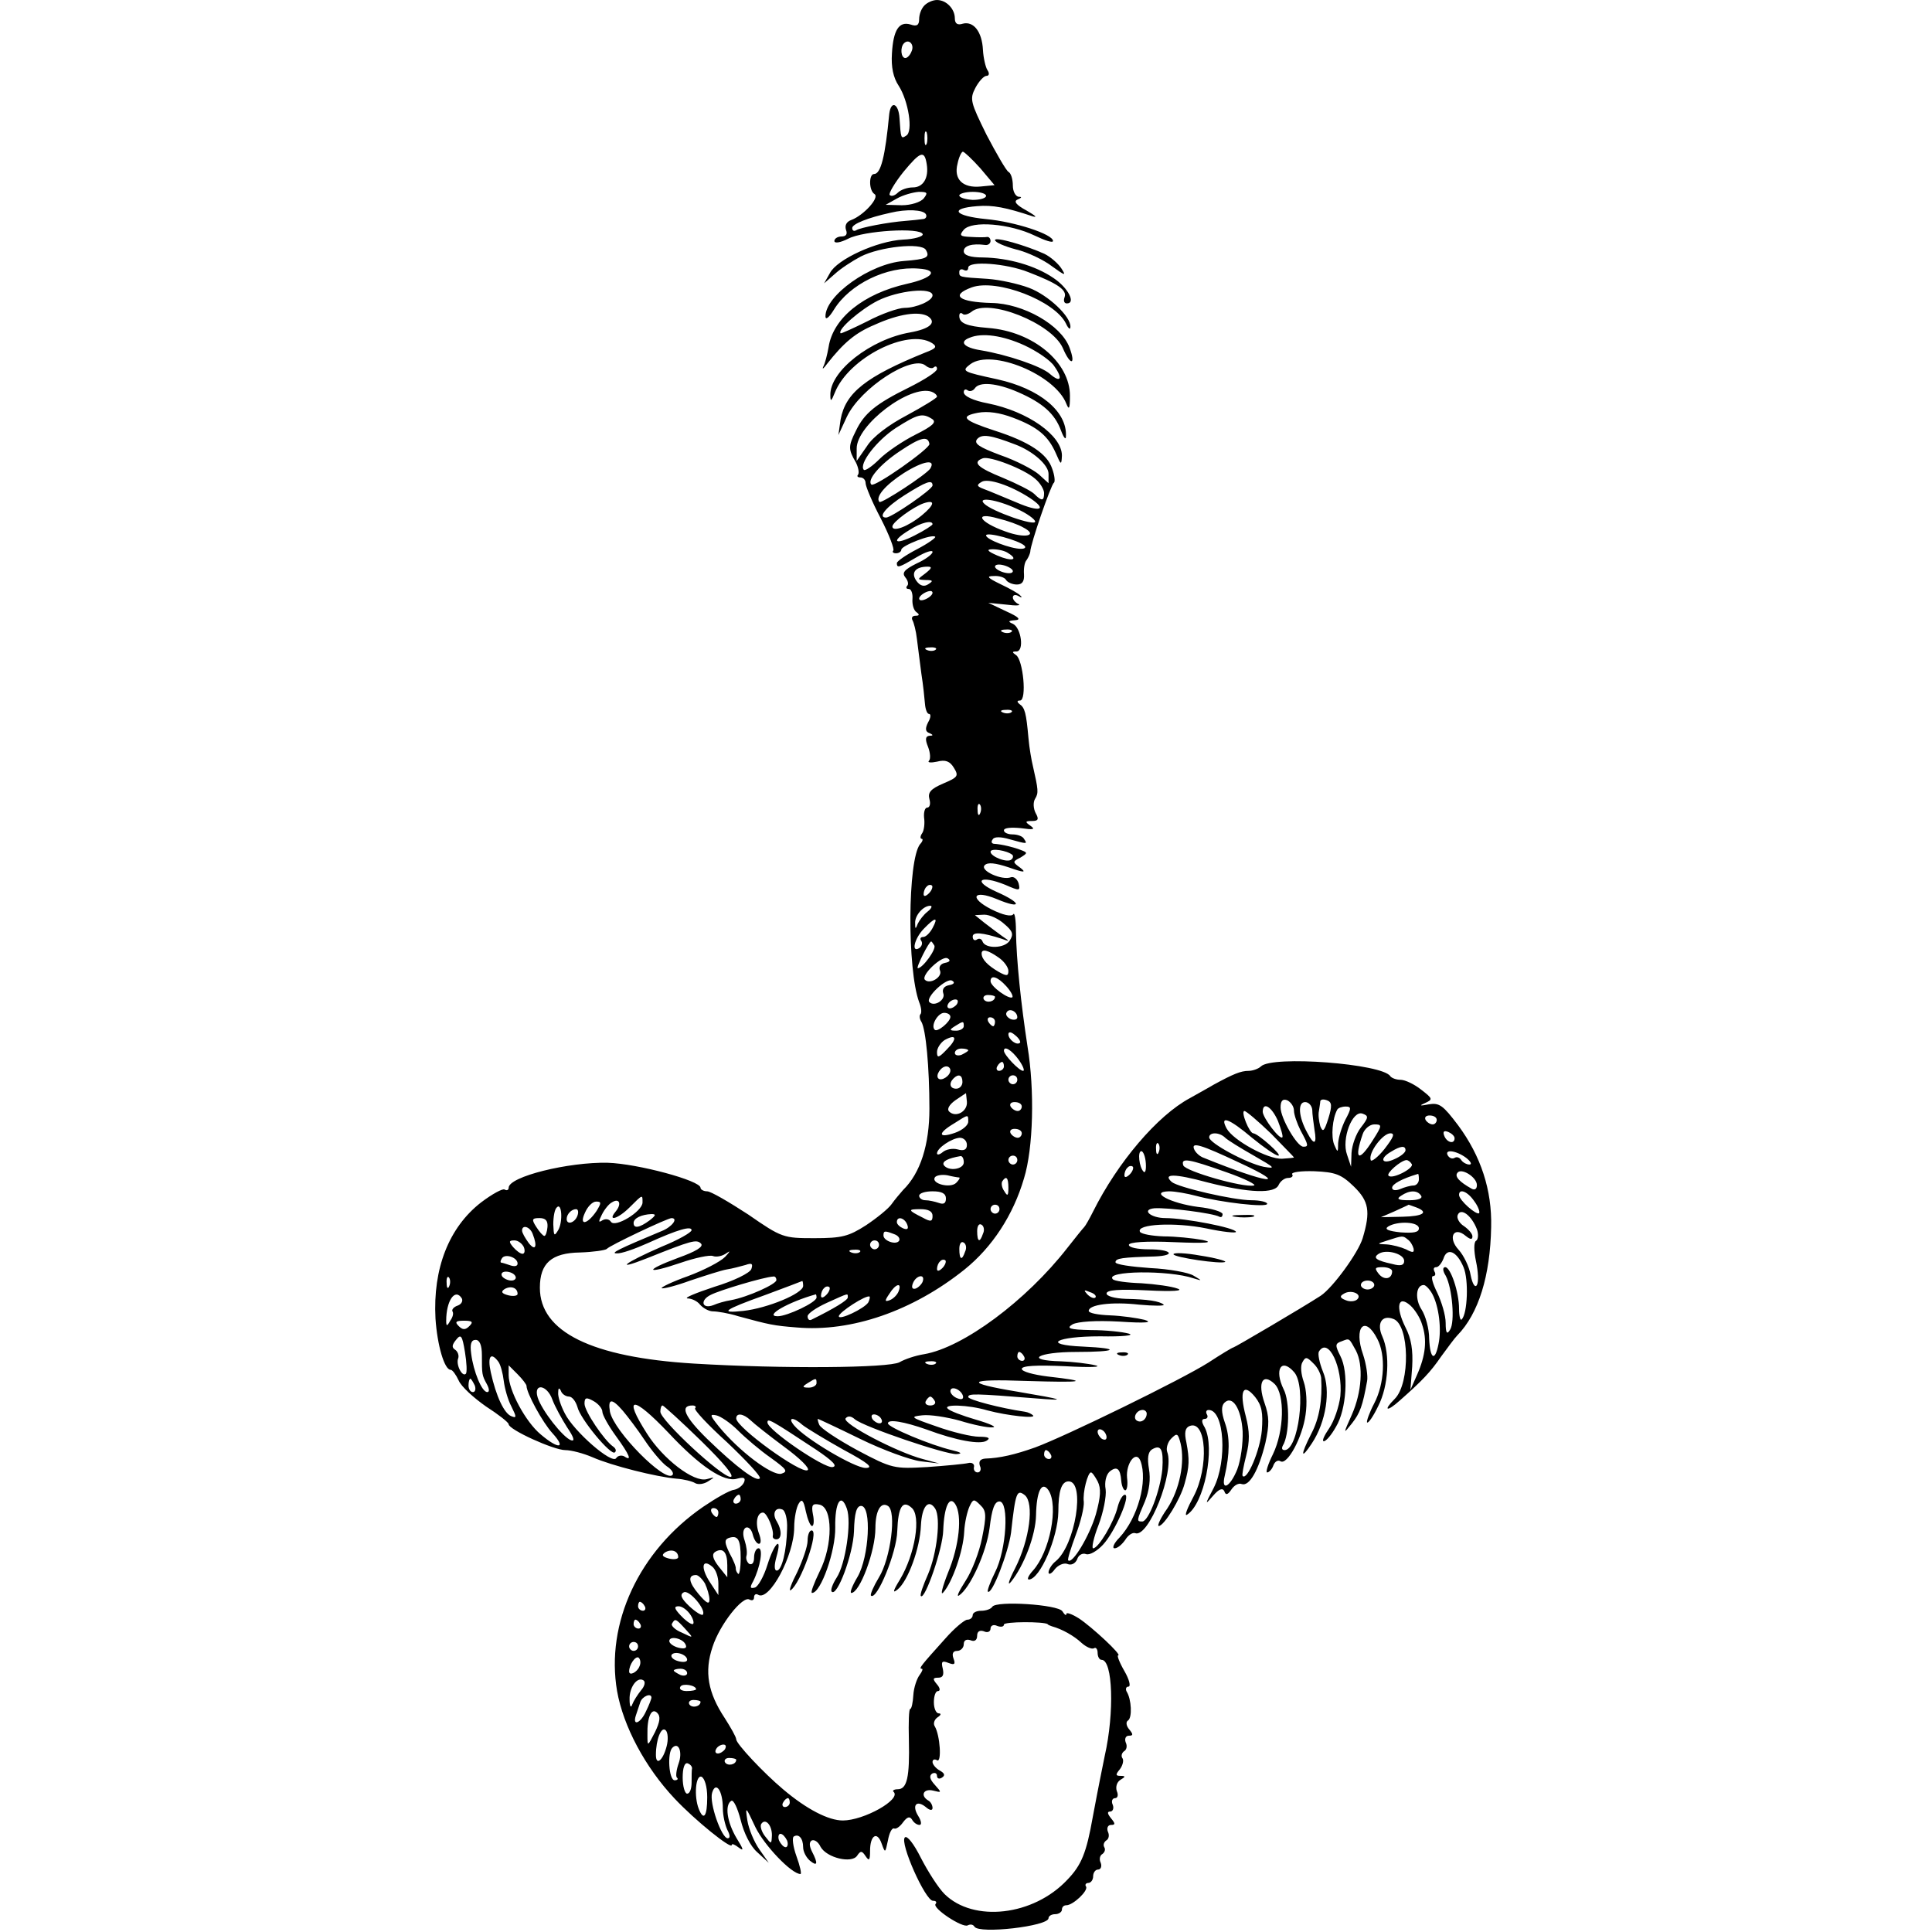 <?xml version="1.0" standalone="no"?>
<!DOCTYPE svg PUBLIC "-//W3C//DTD SVG 20010904//EN"
 "http://www.w3.org/TR/2001/REC-SVG-20010904/DTD/svg10.dtd">
<svg version="1.0" xmlns="http://www.w3.org/2000/svg"
 width="433pt" height="433pt" viewBox="0 0 433 433"
 preserveAspectRatio="xMidYMid meet">
<g transform="translate(0,433) scale(0.1,-0.1)"
fill="#000000" stroke="none">
<path d="M2072 4318 c-7 -7 -12 -20 -12 -31 0 -13 -5 -17 -19 -12 -26 8 -39
-12 -42 -65 -2 -30 3 -54 15 -72 22 -34 33 -103 17 -112 -12 -8 -12 -6 -15 39
-2 33 -19 41 -23 10 -9 -96 -19 -135 -34 -135 -12 0 -12 -37 1 -45 12 -8 -25
-48 -52 -58 -11 -4 -15 -12 -12 -22 4 -10 0 -15 -10 -15 -9 0 -16 -5 -16 -10
0 -6 13 -4 31 5 34 18 163 26 167 10 1 -5 -19 -11 -44 -12 -58 -3 -148 -44
-164 -75 l-13 -23 24 21 c13 12 39 29 58 39 43 22 136 32 146 15 10 -17 2 -21
-50 -25 -75 -6 -175 -77 -175 -124 0 -9 8 -3 19 15 35 57 118 98 190 92 46 -3
32 -21 -26 -34 -98 -22 -166 -77 -176 -142 -3 -17 -8 -37 -12 -44 -3 -7 1 -4
9 7 37 47 63 69 106 87 55 25 100 31 120 19 20 -14 4 -28 -40 -36 -88 -15
-181 -87 -179 -141 0 -15 2 -14 10 6 31 78 164 145 218 111 12 -8 9 -12 -15
-21 -133 -54 -179 -90 -190 -150 l-5 -35 19 41 c31 65 146 139 176 115 7 -6
16 -8 19 -4 4 3 7 2 7 -4 0 -6 -28 -24 -62 -41 -75 -37 -101 -58 -120 -98 -17
-34 -17 -41 0 -70 6 -12 8 -24 5 -28 -3 -3 -1 -6 5 -6 7 0 12 -6 12 -13 0 -7
15 -43 34 -79 19 -37 31 -69 28 -72 -3 -3 0 -6 6 -6 7 0 12 4 12 8 0 9 69 36
76 29 2 -2 -16 -15 -41 -28 -25 -13 -45 -27 -45 -31 0 -12 5 -10 44 13 20 12
36 17 36 12 0 -5 -16 -17 -36 -26 -28 -14 -33 -21 -25 -31 6 -7 8 -16 4 -19
-3 -4 -2 -7 4 -7 5 0 9 -10 8 -22 -1 -13 3 -26 9 -30 7 -5 7 -8 -2 -8 -7 0
-10 -4 -7 -10 3 -5 8 -24 10 -42 2 -18 7 -53 10 -78 4 -25 7 -55 8 -67 1 -13
5 -23 9 -23 5 0 4 -9 -2 -19 -7 -14 -6 -21 3 -24 9 -4 9 -6 0 -6 -9 -1 -10 -8
-3 -25 5 -13 6 -27 2 -31 -4 -4 4 -5 18 -2 19 5 29 1 38 -14 11 -18 9 -21 -24
-35 -28 -12 -35 -20 -31 -35 3 -10 1 -19 -5 -19 -5 0 -8 -10 -7 -22 2 -13 0
-29 -4 -35 -5 -7 -5 -13 -1 -13 3 0 2 -6 -4 -12 -28 -36 -29 -281 -2 -354 5
-12 6 -24 3 -27 -3 -3 -2 -11 2 -17 10 -17 18 -101 18 -195 0 -80 -20 -144
-59 -182 -7 -8 -19 -22 -26 -32 -7 -10 -33 -31 -57 -47 -39 -25 -54 -29 -116
-29 -69 0 -73 1 -148 53 -43 28 -84 52 -92 52 -8 0 -15 4 -15 8 0 16 -141 54
-208 56 -88 2 -222 -31 -222 -56 0 -5 -4 -7 -9 -4 -4 3 -28 -10 -53 -29 -72
-56 -108 -148 -102 -260 4 -60 20 -115 34 -115 4 0 12 -11 18 -24 6 -14 34
-39 61 -58 28 -18 51 -36 51 -40 0 -12 101 -58 127 -58 13 0 40 -7 61 -16 43
-19 143 -44 188 -48 16 -1 36 -6 42 -10 7 -4 20 -2 29 4 16 10 16 10 -3 5 -29
-8 -98 45 -134 102 -55 86 -32 86 48 2 70 -75 125 -112 154 -103 15 4 19 2 16
-7 -3 -8 -13 -16 -23 -18 -10 -1 -41 -19 -69 -38 -144 -99 -219 -261 -193
-413 14 -79 63 -171 129 -241 46 -49 128 -115 128 -104 0 4 7 1 16 -6 12 -9
10 -3 -5 21 -22 37 -27 75 -12 84 5 3 14 -16 21 -43 7 -29 22 -59 37 -72 l26
-24 -21 30 c-12 17 -24 46 -27 65 -5 33 -4 32 18 -15 20 -41 81 -105 101 -105
3 0 -1 18 -9 40 -8 22 -10 42 -6 44 11 7 21 -4 21 -24 0 -10 7 -23 15 -30 17
-14 19 -7 5 20 -6 12 -7 21 -1 25 6 3 15 -3 20 -14 14 -25 70 -38 82 -20 8 12
11 11 19 -1 8 -12 10 -9 10 12 0 35 16 45 26 16 8 -22 8 -21 14 7 3 17 9 29
14 27 4 -2 13 4 20 14 9 12 15 14 20 6 4 -7 11 -12 17 -12 5 0 4 9 -3 20 -15
24 -4 37 17 20 9 -8 15 -8 15 -2 0 6 -4 14 -10 17 -18 11 -10 27 11 22 20 -5
20 -5 4 13 -11 12 -13 20 -6 25 6 3 11 1 11 -5 0 -6 5 -8 11 -4 8 5 6 10 -5
16 -9 5 -16 14 -16 19 0 6 5 7 10 4 11 -7 7 56 -5 76 -4 6 -1 15 6 20 8 5 9 9
3 9 -6 0 -11 11 -11 25 0 14 4 25 9 25 6 0 5 7 -2 15 -10 12 -10 15 3 15 10 0
13 6 10 20 -4 16 -2 19 13 13 13 -5 16 -3 11 10 -4 11 -1 17 8 17 8 0 15 7 15
15 0 9 6 12 15 9 9 -4 15 0 15 10 0 10 6 13 15 10 8 -4 15 -1 15 6 0 7 7 10
15 6 8 -3 15 -2 15 3 0 7 90 7 98 1 1 -2 5 -3 10 -5 22 -6 49 -21 66 -37 10
-9 23 -15 28 -12 4 3 8 -2 8 -10 0 -9 4 -16 9 -16 25 0 29 -118 7 -215 -7 -35
-12 -58 -27 -138 -14 -79 -25 -107 -57 -140 -76 -81 -210 -96 -275 -32 -14 14
-37 50 -53 81 -16 32 -31 51 -36 46 -12 -12 46 -142 63 -142 7 0 9 -3 6 -7 -9
-9 61 -55 72 -48 6 3 12 2 15 -3 10 -17 166 1 166 19 0 5 7 9 15 9 8 0 15 5
15 10 0 6 4 10 10 10 15 0 50 33 44 42 -3 4 0 8 5 8 6 0 11 7 11 15 0 8 5 15
11 15 6 0 9 7 6 15 -4 8 -2 17 4 20 5 4 7 10 4 15 -3 5 -1 11 4 15 6 3 8 12 4
20 -3 8 0 15 7 15 10 0 10 3 0 15 -8 10 -9 15 -2 15 6 0 9 7 6 15 -4 8 -1 15
5 15 6 0 8 7 4 16 -3 9 0 20 8 25 12 7 12 9 0 9 -11 0 -11 3 -1 15 6 8 9 19 6
24 -4 5 -2 12 3 16 6 3 8 12 4 20 -3 8 0 15 7 15 10 0 10 3 1 14 -7 8 -8 17
-3 20 10 6 8 48 -3 65 -3 6 -1 11 4 11 6 0 2 16 -9 35 -11 19 -17 35 -14 35
10 0 -59 64 -88 83 -16 10 -28 14 -28 10 0 -5 -4 -2 -9 6 -10 15 -148 24 -157
10 -3 -5 -14 -9 -25 -9 -10 0 -19 -4 -19 -10 0 -5 -5 -10 -12 -10 -6 0 -29
-19 -50 -43 -53 -59 -60 -67 -52 -67 3 0 1 -6 -5 -14 -6 -8 -13 -28 -14 -45
-1 -17 -4 -31 -7 -31 -3 0 -4 -31 -3 -69 2 -84 -4 -111 -25 -111 -8 0 -13 -3
-9 -6 17 -17 -67 -64 -114 -64 -32 0 -81 25 -134 70 -44 37 -105 102 -105 112
0 5 -12 26 -26 48 -37 56 -46 103 -27 159 16 50 68 116 83 106 6 -3 10 -1 10
5 0 6 4 9 9 6 25 -16 81 88 81 151 0 21 5 45 10 53 7 12 11 8 16 -17 4 -18 10
-33 14 -33 4 0 5 12 2 26 -4 21 -1 25 14 22 31 -5 31 -91 1 -150 -13 -27 -21
-48 -17 -48 20 0 53 95 52 147 -1 56 13 79 26 42 11 -30 -3 -125 -23 -155 -9
-14 -14 -28 -11 -31 12 -13 48 83 50 135 1 42 6 57 16 57 24 0 18 -114 -8
-159 -12 -20 -18 -36 -14 -36 19 0 54 94 54 145 0 39 12 60 28 50 20 -12 6
-118 -20 -160 -12 -20 -20 -38 -18 -41 13 -12 58 97 59 145 2 54 12 70 32 52
22 -18 8 -104 -26 -161 -16 -26 -17 -32 -5 -22 23 19 50 92 52 143 2 43 17 61
32 38 13 -21 4 -100 -16 -147 -11 -25 -19 -47 -16 -49 9 -9 49 106 50 147 2
54 14 79 27 59 16 -25 9 -93 -16 -153 -13 -33 -18 -53 -11 -45 20 22 45 93 47
136 1 21 7 46 12 57 8 17 10 17 24 3 14 -13 14 -24 4 -74 -6 -31 -23 -75 -37
-96 -14 -22 -21 -36 -15 -33 25 16 62 97 69 152 5 42 11 59 22 59 22 0 16
-108 -10 -159 -11 -22 -18 -42 -16 -43 9 -9 46 88 52 132 10 91 13 98 31 84
21 -18 11 -99 -22 -164 -14 -27 -18 -41 -9 -30 29 36 55 104 56 149 1 54 13
78 28 56 23 -35 3 -138 -35 -180 -10 -11 -14 -20 -9 -20 25 1 65 94 66 152 0
46 7 68 23 68 38 0 15 -143 -29 -179 -9 -7 -16 -19 -16 -25 0 -6 7 -3 14 7 7
9 20 15 28 12 9 -4 18 1 22 10 3 10 12 15 20 12 8 -3 25 7 38 21 27 29 63 112
49 112 -5 0 -12 -12 -16 -27 -8 -34 -43 -93 -55 -93 -4 0 1 24 12 52 11 29 18
65 16 80 -3 16 1 33 9 40 16 13 24 7 26 -21 1 -11 5 -21 9 -21 4 0 6 13 4 28
-3 32 20 63 30 38 17 -45 -6 -128 -47 -172 -13 -13 -17 -24 -11 -24 7 0 17 9
24 19 6 10 16 17 22 15 30 -12 89 137 72 182 -3 8 1 22 9 30 13 13 15 12 21
-11 10 -42 -2 -103 -30 -146 -15 -21 -23 -39 -19 -39 12 0 49 61 58 95 11 39
11 54 4 92 -5 22 -3 33 7 37 38 15 44 -92 9 -158 -14 -26 -21 -44 -15 -41 39
24 64 150 40 196 -8 13 -7 19 0 19 6 0 8 5 5 10 -3 5 -2 10 4 10 35 0 42 -114
11 -175 -20 -38 -20 -39 -1 -17 13 15 21 18 25 10 3 -10 8 -8 16 4 6 9 16 15
23 12 17 -6 38 31 53 92 9 41 9 59 -2 90 -16 46 -4 68 23 42 23 -24 21 -105
-4 -157 -11 -22 -17 -41 -13 -41 4 0 11 7 14 16 3 8 10 13 16 9 15 -9 49 53
56 104 4 26 2 57 -4 74 -6 17 -8 36 -3 44 7 13 10 12 24 -2 10 -9 17 -24 18
-33 3 -49 -4 -91 -22 -125 -25 -49 -24 -60 1 -22 32 48 43 119 25 161 -8 20
-12 40 -9 45 21 34 54 -36 48 -100 -3 -24 -14 -56 -25 -72 -11 -16 -17 -29
-12 -29 5 0 17 14 27 32 24 39 29 123 10 159 -12 24 -12 28 3 33 18 7 16 8 32
-21 17 -33 13 -93 -9 -143 -20 -45 -20 -45 0 -20 18 23 24 39 34 95 2 11 -2
38 -9 59 -22 62 4 90 32 35 19 -36 16 -100 -7 -144 -11 -21 -18 -41 -16 -43 3
-2 14 14 25 37 23 45 27 116 9 156 -13 29 -1 49 25 39 36 -13 38 -144 3 -179
-27 -27 -18 -30 11 -4 51 45 69 64 93 99 14 19 30 41 36 47 48 49 74 134 76
243 2 83 -23 159 -74 228 -34 45 -42 51 -66 47 -20 -4 -22 -3 -8 3 18 8 17 10
-9 30 -15 12 -36 22 -46 22 -10 0 -20 4 -23 8 -17 28 -265 47 -290 22 -5 -5
-18 -10 -28 -10 -17 0 -34 -7 -78 -31 -8 -5 -32 -18 -53 -30 -73 -39 -162
-144 -217 -254 -8 -16 -17 -32 -20 -35 -3 -3 -20 -24 -38 -47 -92 -118 -233
-223 -321 -238 -19 -3 -43 -11 -55 -18 -24 -13 -262 -15 -461 -3 -229 14 -345
71 -345 170 0 55 26 78 90 79 30 1 57 5 60 8 5 7 136 69 145 69 16 0 1 -20
-22 -29 -96 -40 -116 -50 -101 -50 10 -1 41 10 70 23 68 31 98 39 98 29 0 -5
-30 -22 -67 -37 -83 -36 -109 -56 -33 -26 100 40 111 43 121 33 7 -7 -12 -18
-51 -32 -78 -29 -73 -38 6 -11 32 11 65 18 72 15 8 -3 22 0 31 7 9 6 7 3 -4
-9 -11 -11 -48 -30 -83 -43 -34 -12 -61 -25 -59 -27 3 -2 31 5 64 17 33 11 70
23 82 25 13 2 31 7 42 10 14 5 17 3 13 -9 -3 -9 -40 -27 -83 -40 -42 -14 -69
-25 -60 -26 9 0 22 -6 28 -14 7 -8 20 -15 29 -15 9 0 35 -4 57 -11 70 -19 79
-21 130 -25 123 -11 261 37 377 130 62 50 109 122 133 204 21 68 24 198 8 295
-15 98 -25 194 -26 259 0 26 -3 43 -6 38 -4 -6 -23 -2 -49 11 -51 26 -41 45
12 23 57 -24 57 -9 0 16 -56 25 -38 39 19 16 32 -14 34 -14 30 3 -3 10 -11 16
-17 14 -20 -8 -71 15 -59 27 7 7 24 5 54 -5 34 -12 40 -12 26 -1 -18 13 -18
14 0 23 16 10 17 11 1 17 -15 6 -43 13 -61 14 -5 1 -6 5 -2 10 3 6 18 6 38 0
40 -11 40 -11 32 1 -3 6 -15 10 -26 10 -10 0 -19 4 -19 9 0 6 17 7 38 5 28 -4
33 -3 22 5 -13 9 -13 11 3 11 14 0 16 4 8 18 -5 10 -6 24 -1 32 8 13 7 20 -5
73 -3 12 -8 40 -10 63 -5 56 -8 68 -20 76 -6 5 -6 8 1 8 16 0 7 92 -9 102 -9
6 -9 8 1 8 18 0 11 53 -8 62 -12 5 -10 7 5 8 14 1 9 7 -20 20 l-40 19 40 -4
c22 -3 34 -2 28 1 -7 3 -13 10 -13 15 0 6 6 7 13 3 6 -4 9 -3 4 1 -4 5 -24 16
-45 26 -29 14 -32 18 -15 18 12 1 25 -3 28 -9 3 -5 14 -10 24 -10 12 0 17 7
16 23 -1 12 1 27 6 32 4 6 7 13 8 18 0 17 47 152 53 155 3 2 2 16 -4 32 -11
33 -51 60 -129 85 -70 23 -79 32 -37 40 22 4 49 0 78 -11 56 -21 79 -41 96
-79 12 -28 13 -28 14 -6 0 45 -76 99 -166 117 -32 6 -54 16 -54 25 0 6 4 8 9
4 5 -3 12 -1 16 5 10 15 49 12 97 -9 55 -24 82 -48 96 -86 6 -16 11 -22 11
-13 3 56 -59 107 -154 128 -78 17 -81 18 -60 34 48 35 190 -24 215 -89 6 -15
8 -11 8 18 0 75 -82 144 -183 152 -50 4 -65 11 -65 27 0 6 3 8 7 5 3 -4 12 -2
20 4 37 32 180 -25 205 -81 17 -40 30 -39 15 1 -19 51 -104 99 -175 100 -73 2
-93 17 -44 35 56 20 186 -30 211 -81 5 -11 10 -15 10 -8 2 23 -50 72 -93 88
-24 9 -65 18 -92 20 -66 4 -64 4 -64 16 0 5 5 7 10 4 6 -3 10 -1 10 5 0 16 85
10 135 -10 65 -25 87 -40 81 -56 -3 -8 -1 -14 5 -14 21 0 3 35 -30 57 -41 28
-101 45 -158 46 -29 0 -43 5 -43 14 0 12 18 18 48 14 6 -1 12 3 12 9 0 5 -3 9
-7 9 -5 -1 -21 -1 -37 0 -24 1 -27 3 -16 16 18 21 103 14 159 -13 23 -11 41
-17 41 -12 0 15 -85 43 -150 49 -71 7 -84 24 -20 29 35 3 65 -3 125 -23 11 -3
5 2 -14 13 -24 13 -30 21 -20 25 9 4 10 6 2 6 -7 1 -13 12 -13 25 0 14 -4 28
-10 31 -5 3 -27 41 -49 83 -36 73 -38 80 -25 105 8 15 19 27 25 27 6 0 7 6 2
13 -4 6 -9 27 -10 45 -2 41 -21 65 -45 59 -12 -4 -18 0 -18 12 0 21 -19 41
-40 41 -9 0 -21 -5 -28 -12z m-29 -103 c-3 -8 -9 -15 -14 -15 -10 0 -12 24 -3
33 11 11 24 -3 17 -18z m34 -207 c-3 -7 -5 -2 -5 12 0 14 2 19 5 13 2 -7 2
-19 0 -25z m0 -46 c5 -31 -8 -52 -31 -52 -12 0 -27 -5 -34 -12 -6 -6 -14 -9
-18 -5 -3 3 11 27 31 52 38 46 47 49 52 17z m120 -9 l32 -38 -31 -3 c-40 -4
-61 16 -52 51 3 15 9 27 12 27 3 0 21 -17 39 -37z m-127 -68 c-7 -8 -28 -15
-49 -15 l-36 1 25 14 c14 8 36 14 49 15 20 0 21 -2 11 -15z m140 6 c0 -5 -13
-9 -30 -9 -16 1 -30 5 -30 10 0 4 14 8 30 8 17 0 30 -4 30 -9z m-135 -41 c3
-5 0 -11 -7 -11 -7 -1 -24 -3 -38 -4 -40 -3 -102 -15 -111 -21 -5 -3 -9 -1 -9
5 0 9 35 23 85 34 37 9 74 7 80 -3z m15 -182 c0 -12 -36 -28 -63 -28 -13 0
-51 -13 -83 -30 -32 -16 -59 -28 -60 -27 -8 8 44 53 83 73 46 23 123 31 123
12z m206 -112 c28 -13 59 -34 67 -47 20 -28 14 -38 -10 -17 -19 17 -95 43
-155 53 -38 6 -49 19 -25 28 28 12 75 5 123 -17z m-196 -115 c0 -3 -31 -22
-68 -42 -40 -21 -76 -48 -89 -69 l-23 -33 0 28 c0 53 120 144 168 127 6 -2 12
-7 12 -11z m-11 -50 c11 -7 1 -16 -37 -35 -28 -14 -65 -39 -81 -55 -16 -16
-32 -27 -35 -24 -12 13 29 66 72 94 49 31 59 34 81 20z m186 -57 c40 -15 75
-46 75 -66 l0 -21 -22 20 c-13 11 -51 31 -86 43 -48 18 -60 26 -52 36 11 12
30 9 85 -12z m-192 1 c2 -10 -123 -98 -130 -91 -11 10 20 46 64 75 46 31 63
35 66 16z m237 -78 c11 -9 20 -24 20 -32 0 -18 -5 -19 -22 -2 -7 7 -39 23 -70
36 -57 23 -70 35 -45 44 16 5 92 -24 117 -46z m-235 23 c-8 -13 -109 -79 -114
-75 -10 11 13 38 55 65 43 27 72 32 59 10z m223 -66 c41 -27 23 -33 -30 -10
-29 12 -62 26 -73 30 -16 6 -17 9 -5 16 14 9 65 -8 108 -36z m-218 28 c0 -9
-92 -72 -104 -72 -20 0 0 24 41 50 49 31 63 36 63 22z m-24 -67 c-32 -26 -66
-38 -66 -25 0 10 47 44 70 52 27 9 25 -3 -4 -27z m212 15 c23 -10 42 -24 42
-29 0 -11 -97 23 -114 40 -17 16 27 10 72 -11z m15 -42 c35 -18 6 -26 -40 -9
-59 21 -72 45 -16 29 21 -5 46 -14 56 -20z m-203 7 c0 -2 -18 -14 -40 -25 -45
-23 -55 -14 -12 12 26 17 52 23 52 13z m206 -48 c4 -4 1 -7 -8 -7 -23 0 -78
21 -78 30 0 9 74 -11 86 -23z m-36 -17 c24 -15 7 -19 -25 -5 -23 10 -25 14
-10 14 11 0 27 -3 35 -9z m10 -40 c0 -5 -9 -6 -20 -3 -11 3 -20 9 -20 13 0 5
9 6 20 3 11 -3 20 -9 20 -13z m-196 -5 c-19 -14 -19 -14 1 -15 16 0 17 -2 6
-9 -10 -7 -19 -4 -27 7 -13 18 -3 32 25 32 11 0 9 -4 -5 -15z m6 -55 c-8 -5
-17 -7 -19 -4 -3 3 1 9 9 14 8 5 17 7 19 4 3 -3 -1 -9 -9 -14z m187 -76 c-3
-3 -12 -4 -19 -1 -8 3 -5 6 6 6 11 1 17 -2 13 -5z m-170 -40 c-3 -3 -12 -4
-19 -1 -8 3 -5 6 6 6 11 1 17 -2 13 -5z m170 -140 c-3 -3 -12 -4 -19 -1 -8 3
-5 6 6 6 11 1 17 -2 13 -5z m-70 -226 c-3 -8 -6 -5 -6 6 -1 11 2 17 5 13 3 -3
4 -12 1 -19z m72 -94 c2 -2 2 -7 -2 -10 -8 -9 -47 6 -47 17 0 9 37 3 49 -7z
m-187 -86 c-7 -7 -12 -8 -12 -2 0 6 3 14 7 17 3 4 9 5 12 2 2 -3 -1 -11 -7
-17z m-3 -41 c-9 -7 -18 -19 -22 -27 -5 -13 -6 -13 -6 1 -1 17 18 39 34 39 5
0 3 -6 -6 -13z m172 -28 c19 -16 21 -23 12 -37 -11 -18 -55 -19 -61 -2 -2 6
-8 8 -13 4 -5 -3 -9 0 -9 7 0 11 22 9 65 -5 19 -7 19 -6 1 6 -10 7 -28 21 -40
30 l-21 17 21 1 c12 0 32 -9 45 -21z m-161 -9 c-6 -11 -15 -20 -21 -20 -6 0
-8 -4 -4 -9 3 -5 1 -12 -5 -16 -18 -11 -11 21 10 43 26 27 34 28 20 2z m4 -39
c5 -8 -26 -51 -37 -51 -5 0 25 60 30 60 1 0 4 -4 7 -9z m144 -27 c12 -8 22
-22 22 -30 0 -12 -4 -12 -22 -2 -24 14 -38 28 -38 41 0 11 14 8 38 -9z m-120
-12 c-10 -2 -15 -9 -11 -18 5 -14 -23 -31 -34 -20 -10 10 39 56 51 48 7 -4 5
-8 -6 -10z m9 -50 c-11 -2 -16 -9 -13 -18 6 -15 -20 -31 -31 -20 -10 10 39 56
51 48 7 -4 4 -8 -7 -10z m128 -2 c10 -11 16 -22 14 -25 -7 -6 -49 24 -49 36 0
15 16 10 35 -11z m-25 -24 c0 -11 -19 -15 -25 -6 -3 5 1 10 9 10 9 0 16 -2 16
-4z m-85 -16 c-3 -5 -11 -10 -16 -10 -6 0 -7 5 -4 10 3 6 11 10 16 10 6 0 7
-4 4 -10z m135 -30 c0 -5 -7 -7 -15 -4 -8 4 -12 10 -9 15 6 11 24 2 24 -11z
m-150 1 c0 -11 -29 -35 -35 -29 -10 9 7 38 21 38 8 0 14 -4 14 -9z m100 -11
c0 -5 -2 -10 -4 -10 -3 0 -8 5 -11 10 -3 6 -1 10 4 10 6 0 11 -4 11 -10z m-70
-10 c0 -5 -8 -10 -17 -10 -15 0 -16 2 -3 10 19 12 20 12 20 0z m126 -37 c-7
-7 -26 7 -26 19 0 6 6 6 15 -2 9 -7 13 -15 11 -17z m-164 -15 c-18 -19 -22
-20 -22 -6 0 9 8 21 17 27 27 15 29 3 5 -21z m48 -2 c0 -2 -7 -6 -15 -10 -8
-3 -15 -1 -15 4 0 6 7 10 15 10 8 0 15 -2 15 -4z m113 -21 c10 -14 14 -25 10
-25 -9 0 -43 36 -43 45 0 12 17 2 33 -20z m-33 -15 c0 -5 -5 -10 -11 -10 -5 0
-7 5 -4 10 3 6 8 10 11 10 2 0 4 -4 4 -10z m-120 -9 c0 -12 -20 -25 -27 -18
-7 7 6 27 18 27 5 0 9 -4 9 -9z m27 -26 c0 -8 -6 -15 -14 -15 -14 0 -17 12 -6
23 11 11 20 8 20 -8z m123 5 c0 -5 -4 -10 -10 -10 -5 0 -10 5 -10 10 0 6 5 10
10 10 6 0 10 -4 10 -10z m-113 -49 c2 -22 -25 -37 -40 -22 -5 5 0 15 14 25 13
9 24 16 24 16 0 0 1 -9 2 -19z m733 -20 c0 -9 7 -29 15 -45 18 -33 18 -36 6
-36 -14 0 -51 64 -51 88 0 15 5 20 15 16 8 -4 15 -14 15 -23z m77 -18 c-9 -28
-12 -32 -18 -17 -3 11 -5 26 -3 34 1 8 3 18 3 22 1 4 7 5 15 2 11 -4 12 -12 3
-41z m-687 27 c0 -5 -4 -10 -9 -10 -6 0 -13 5 -16 10 -3 6 1 10 9 10 9 0 16
-4 16 -10z m651 -7 c0 -10 3 -30 5 -45 6 -33 -1 -36 -16 -7 -20 36 -22 69 -5
69 8 0 15 -8 16 -17z m-77 -25 c7 -18 12 -35 10 -37 -6 -6 -43 43 -44 57 0 24
20 12 34 -20z m151 2 c-8 -16 -15 -39 -16 -52 0 -22 -1 -22 -9 -3 -7 18 -4 58
7 78 2 4 11 7 19 7 13 0 13 -4 -1 -30z m-166 -31 c28 -29 51 -52 51 -53 0 -1
-12 -2 -27 -3 -32 -1 -109 41 -124 68 -16 30 5 23 57 -21 27 -22 53 -40 59
-40 10 0 -45 49 -56 50 -9 0 -29 50 -20 50 4 0 31 -23 60 -51z m201 14 c-11
-14 -20 -40 -21 -57 l-1 -31 -9 27 c-13 35 12 101 35 92 14 -5 13 -9 -4 -31z
m-880 13 c0 -8 -13 -19 -30 -25 -38 -13 -39 -1 -2 21 33 21 32 21 32 4z m1050
4 c0 -5 -4 -10 -9 -10 -6 0 -13 5 -16 10 -3 6 1 10 9 10 9 0 16 -4 16 -10z
m-143 -45 c-32 -51 -43 -45 -23 13 4 12 16 22 26 22 18 0 18 -2 -3 -35z m-787
15 c0 -5 -4 -10 -9 -10 -6 0 -13 5 -16 10 -3 6 1 10 9 10 9 0 16 -4 16 -10z
m970 -11 c0 -14 -17 -10 -23 5 -4 10 -1 13 9 9 7 -3 14 -9 14 -14z m-514 1 c5
-5 34 -23 64 -40 47 -27 51 -30 22 -25 -38 8 -122 53 -122 66 0 12 23 12 36
-1z m357 -25 c-15 -19 -30 -30 -31 -25 -6 16 27 60 44 60 11 0 7 -9 -13 -35z
m-936 9 c0 -11 -7 -14 -21 -10 -11 3 -26 0 -33 -6 -7 -6 -13 -7 -13 -3 0 12
33 34 51 35 9 0 16 -7 16 -16z m430 -16 c-3 -8 -6 -5 -6 6 -1 11 2 17 5 13 3
-3 4 -12 1 -19z m181 -24 c117 -54 63 -47 -80 11 -9 3 -19 12 -22 20 -6 16 15
10 102 -31z m372 28 c0 -5 -11 -14 -25 -20 -28 -13 -35 1 -7 17 21 13 32 14
32 3z m-582 -29 c1 -14 -1 -23 -5 -19 -10 10 -14 46 -5 46 4 0 9 -12 10 -27z
m718 12 c10 -8 14 -15 7 -15 -6 0 -15 5 -18 10 -4 6 -10 8 -15 5 -5 -3 -11 -1
-15 5 -9 15 18 12 41 -5z m-1126 -10 c0 -16 -35 -21 -45 -6 -4 8 9 15 38 20 4
0 7 -6 7 -14z m120 5 c0 -5 -4 -10 -10 -10 -5 0 -10 5 -10 10 0 6 5 10 10 10
6 0 10 -4 10 -10z m468 -27 c43 -15 70 -29 62 -30 -25 -5 -153 32 -158 45 -6
18 11 15 96 -15z m416 18 c6 -9 -44 -35 -52 -26 -6 5 27 34 40 35 4 0 9 -4 12
-9z m-632 -23 c-7 -7 -12 -8 -12 -2 0 6 3 14 7 17 3 4 9 5 12 2 2 -3 -1 -11
-7 -17z m502 -27 c34 -33 38 -56 20 -116 -10 -33 -67 -111 -94 -129 -40 -26
-193 -116 -196 -116 -2 0 -27 -15 -56 -34 -60 -38 -320 -165 -388 -190 -45
-16 -79 -24 -112 -25 -11 -1 -15 -6 -12 -16 4 -8 1 -15 -5 -15 -6 0 -10 6 -8
13 1 6 -5 10 -13 8 -8 -2 -49 -6 -92 -9 -74 -4 -78 -4 -157 38 -44 24 -82 49
-85 57 -3 7 -4 13 -3 13 1 0 44 -20 95 -45 51 -25 112 -47 135 -50 l42 -5 -37
10 c-57 15 -180 79 -173 91 5 6 12 6 21 -2 20 -17 203 -79 228 -78 14 1 10 4
-11 9 -47 11 -143 51 -143 60 0 10 36 4 87 -14 67 -25 120 -34 134 -25 10 6 4
9 -17 9 -16 0 -59 10 -95 23 -58 20 -61 22 -32 25 17 2 55 -4 84 -12 29 -9 62
-16 73 -15 12 0 -5 8 -36 17 -31 9 -60 20 -64 25 -11 10 45 9 89 -4 45 -12
111 -19 102 -11 -3 3 -11 7 -18 8 -55 8 -127 27 -127 33 0 8 13 8 150 -3 74
-6 66 -3 -40 15 -121 20 -114 29 20 24 130 -4 145 -1 48 10 -32 4 -58 11 -58
17 0 7 32 9 98 6 53 -3 84 -2 67 2 -16 4 -51 8 -77 9 -84 2 -53 21 34 21 92 0
102 8 15 12 -94 4 -61 23 39 23 49 -1 78 2 64 6 -14 4 -52 8 -85 8 -49 1 -56
4 -41 13 12 6 51 9 105 6 59 -4 76 -2 56 4 -16 4 -51 9 -77 10 -27 1 -48 5
-48 10 0 14 51 21 113 14 33 -3 58 -3 55 0 -9 8 -36 12 -85 13 -25 1 -43 6
-43 12 0 8 28 10 91 7 58 -3 83 -1 68 4 -13 5 -50 10 -81 12 -32 1 -61 5 -64
9 -19 19 125 21 181 2 20 -6 20 -6 0 6 -11 7 -55 15 -97 17 -43 3 -78 8 -78
13 0 9 15 11 88 13 49 2 38 16 -13 16 -25 0 -45 4 -45 10 0 6 38 9 103 6 70
-3 90 -1 62 5 -22 4 -61 8 -87 8 -26 1 -49 5 -53 10 -10 18 79 22 148 8 37 -8
67 -11 67 -8 0 9 -114 31 -158 31 -33 0 -55 19 -25 22 30 2 132 -11 146 -19 4
-2 7 0 7 6 0 5 -25 13 -55 16 -61 8 -111 34 -65 35 14 0 41 -5 60 -10 56 -15
160 -27 160 -18 0 4 -16 8 -35 8 -41 0 -165 29 -179 41 -21 19 6 19 80 -1 94
-24 152 -26 160 -5 4 8 13 15 21 15 8 0 12 4 9 8 -3 5 20 8 50 7 47 -2 60 -7
88 -34z m276 3 c0 -9 -5 -12 -12 -8 -27 15 -38 27 -32 35 8 13 44 -9 44 -27z
m-1160 17 c2 -1 -1 -6 -7 -12 -13 -13 -56 -2 -48 12 3 5 16 7 28 5 12 -3 24
-5 27 -5z m1030 -4 c0 -8 -6 -14 -12 -14 -7 0 -21 -4 -30 -8 -10 -4 -18 -3
-18 3 0 8 21 20 58 31 1 1 2 -5 2 -12z m-920 -19 c0 -18 -2 -20 -9 -8 -6 8 -7
18 -5 22 9 14 14 9 14 -14z m-140 -24 c0 -11 -5 -14 -16 -10 -9 3 -22 6 -30 6
-8 0 -14 5 -14 10 0 6 14 10 30 10 21 0 30 -5 30 -16z m1065 6 c4 -6 -7 -10
-27 -10 -25 0 -29 3 -18 10 19 13 37 13 45 0z m119 -12 c9 -12 13 -24 11 -27
-6 -5 -45 29 -45 41 0 15 19 8 34 -14z m-1864 -3 c0 -20 -62 -58 -71 -43 -4 6
-12 7 -19 3 -9 -6 -9 -3 -1 13 6 12 16 24 22 27 17 11 23 -3 9 -20 -20 -24 5
-17 31 9 30 30 29 29 29 11z m-103 -19 c-21 -31 -40 -34 -26 -4 6 14 17 25 25
25 12 0 12 -3 1 -21z m-86 -43 c-9 -15 -10 -13 -11 13 0 17 3 34 8 38 11 12
14 -32 3 -51z m989 47 c0 -5 -4 -10 -10 -10 -5 0 -10 5 -10 10 0 6 5 10 10 10
6 0 10 -4 10 -10z m934 4 c29 -11 16 -20 -31 -21 l-48 -1 30 13 c17 8 31 14
32 15 1 0 8 -3 17 -6z m-1880 -19 c-6 -16 -24 -21 -24 -7 0 11 11 22 21 22 5
0 6 -7 3 -15z m796 0 c0 -13 -4 -14 -22 -4 -34 17 -34 19 -5 19 18 0 27 -5 27
-15z m1220 -30 c4 -11 3 -23 -2 -26 -5 -3 -5 -22 0 -46 5 -23 6 -46 2 -53 -4
-7 -10 2 -14 22 -3 19 -16 45 -27 57 -25 27 -11 54 16 31 10 -8 15 -9 15 -1 0
6 -9 16 -19 23 -10 6 -17 18 -14 25 7 17 31 -1 43 -32z m-1854 20 c-23 -17
-36 -19 -36 -6 0 11 18 19 40 20 11 0 10 -3 -4 -14z m-229 -15 c-1 -11 -4 -20
-7 -20 -3 0 -11 9 -18 20 -11 17 -10 20 7 20 14 0 19 -6 18 -20z m806 6 c4
-10 1 -13 -9 -9 -7 3 -14 9 -14 14 0 14 17 10 23 -5z m170 -21 c-7 -21 -13
-19 -13 6 0 11 4 18 10 14 5 -3 7 -12 3 -20z m977 12 c0 -9 -12 -11 -41 -9
-28 3 -37 7 -28 13 21 13 69 11 69 -4z m-1986 -13 c11 -28 6 -39 -9 -20 -8 11
-15 23 -15 28 0 14 18 9 24 -8z m810 0 c9 -3 14 -10 11 -15 -7 -10 -35 0 -35
12 0 11 3 11 24 3z m1151 -12 c6 -4 11 -13 13 -20 2 -10 -2 -10 -17 -2 -11 5
-30 10 -43 11 -23 1 -23 1 2 9 34 11 34 11 45 2z m-1981 -17 c3 -8 2 -15 -3
-15 -5 0 -14 7 -21 15 -10 12 -10 15 3 15 8 0 17 -7 21 -15z m796 5 c0 -5 -4
-10 -10 -10 -5 0 -10 5 -10 10 0 6 5 10 10 10 6 0 10 -4 10 -10z m193 -15 c-7
-21 -13 -19 -13 6 0 11 4 18 10 14 5 -3 7 -12 3 -20z m-236 -1 c-3 -3 -12 -4
-19 -1 -8 3 -5 6 6 6 11 1 17 -2 13 -5z m1220 -20 c0 -10 -8 -12 -26 -7 -37 8
-45 14 -31 23 17 11 57 0 57 -16z m133 -14 c12 -28 9 -104 -4 -117 -3 -4 -6 7
-6 24 0 37 -19 93 -31 93 -6 0 -6 -8 1 -19 15 -28 21 -104 10 -121 -7 -12 -10
-8 -10 15 0 17 -9 47 -19 68 -10 20 -15 37 -9 37 5 0 6 5 3 10 -3 6 -2 10 4
10 5 0 12 9 16 19 8 26 30 17 45 -19z m-2120 8 c0 -6 -7 -7 -16 -4 -9 3 -18 6
-20 6 -3 0 -3 4 1 10 7 11 35 2 35 -12z m952 -10 c-7 -7 -12 -8 -12 -2 0 6 3
14 7 17 3 4 9 5 12 2 2 -3 -1 -11 -7 -17z m1008 -7 c0 -18 -18 -21 -30 -6 -10
13 -9 15 9 15 11 0 21 -4 21 -9z m-1965 -11 c3 -5 -1 -10 -9 -10 -8 0 -18 5
-21 10 -3 6 1 10 9 10 8 0 18 -4 21 -10z m-148 -22 c-3 -8 -6 -5 -6 6 -1 11 2
17 5 13 3 -3 4 -12 1 -19z m733 13 c0 -9 -64 -38 -102 -45 -13 -2 -30 -7 -39
-11 -26 -10 -31 11 -6 23 19 10 119 40 140 41 4 1 7 -3 7 -8z m328 -3 c-2 -6
-10 -14 -16 -16 -7 -2 -10 2 -6 12 7 18 28 22 22 4z m-268 -10 c0 -17 -80 -50
-134 -56 -55 -6 -45 2 50 36 43 16 80 30 82 31 1 0 2 -5 2 -11z m1280 2 c0 -5
-7 -10 -15 -10 -8 0 -15 5 -15 10 0 6 7 10 15 10 8 0 15 -4 15 -10z m-1920
-20 c0 -4 -9 -6 -21 -3 -15 4 -17 8 -8 14 14 8 29 3 29 -11z m692 -2 c-7 -7
-12 -8 -12 -2 0 6 3 14 7 17 3 4 9 5 12 2 2 -3 -1 -11 -7 -17z m162 8 c-3 -8
-12 -17 -20 -20 -11 -4 -12 -2 -1 14 14 23 29 27 21 6z m1196 -6 c15 -28 21
-79 14 -112 -8 -41 -19 -34 -21 12 0 22 -8 51 -17 65 -15 23 -13 55 5 55 4 0
13 -9 19 -20z m-755 -8 c-3 -3 -11 0 -18 7 -9 10 -8 11 6 5 10 -3 15 -9 12
-12z m587 -4 c-5 -5 -17 -6 -26 -2 -13 5 -14 9 -5 14 16 11 43 0 31 -12z
m-2007 2 c3 -6 -1 -13 -9 -16 -9 -3 -14 -9 -12 -13 3 -4 1 -13 -5 -21 -7 -13
-9 -13 -9 0 0 45 20 74 35 50z m795 2 c0 -11 -66 -42 -87 -42 -32 0 24 32 85
49 1 1 2 -3 2 -7z m70 0 c0 -6 -31 -25 -82 -50 -5 -2 -8 2 -8 8 0 6 19 19 43
30 51 23 47 22 47 12z m46 -11 c-9 -14 -66 -41 -66 -31 0 9 62 49 69 44 1 -1
0 -7 -3 -13z m1241 -49 c12 -35 8 -70 -11 -113 l-15 -34 4 52 c2 37 -2 63 -15
88 -23 46 -17 74 11 49 10 -9 22 -28 26 -42z m-2135 -4 c-9 -9 -15 -9 -24 0
-9 9 -7 12 12 12 19 0 21 -3 12 -12z m-8 -107 c-8 -8 -23 21 -17 35 2 6 -1 15
-7 19 -8 5 -7 11 2 22 11 14 14 10 20 -27 4 -24 5 -46 2 -49z m36 42 c0 -43 0
-45 11 -65 6 -11 6 -18 1 -18 -12 0 -31 46 -36 86 -3 22 0 31 10 31 9 0 14
-12 14 -34z m1215 -3 c3 -5 1 -10 -4 -10 -6 0 -11 5 -11 10 0 6 2 10 4 10 3 0
8 -4 11 -10z m-1178 -12 c5 -7 10 -26 12 -43 2 -16 9 -42 17 -57 12 -24 12
-27 0 -22 -16 6 -34 44 -46 98 -8 36 0 47 17 24z m980 -4 c-3 -3 -12 -4 -19
-1 -8 3 -5 6 6 6 11 1 17 -2 13 -5z m-917 -50 c0 -16 36 -82 58 -106 32 -35
14 -37 -26 -3 -34 28 -72 99 -72 133 l0 22 20 -20 c11 -11 20 -23 20 -26z
m1721 30 c27 -33 9 -174 -22 -174 -6 0 -7 4 -4 10 15 24 16 99 2 126 -22 45
-5 72 24 38z m-1837 -29 c3 -8 1 -15 -4 -15 -6 0 -10 7 -10 15 0 8 2 15 4 15
2 0 6 -7 10 -15z m766 5 c0 -5 -8 -10 -17 -10 -15 0 -16 2 -3 10 19 12 20 12
20 0z m-592 -37 c6 -16 21 -43 33 -62 15 -22 18 -32 9 -29 -18 6 -66 67 -75
96 -10 33 21 29 33 -5z m37 7 c7 0 15 -10 19 -23 6 -27 76 -111 84 -102 4 3 2
9 -4 13 -20 14 -64 79 -64 96 0 14 4 15 20 6 11 -6 20 -17 20 -24 0 -7 14 -32
30 -54 32 -44 37 -58 19 -46 -6 3 -14 2 -18 -4 -9 -15 -95 60 -115 100 -9 17
-16 38 -15 47 0 10 2 12 6 4 2 -7 11 -13 18 -13z m883 2 c2 -7 -2 -10 -12 -6
-9 3 -16 11 -16 16 0 13 23 5 28 -10z m670 -78 c-4 -45 -33 -113 -43 -102 -2
2 2 22 8 46 8 32 8 53 -1 88 -15 57 -6 76 21 43 15 -19 18 -35 15 -75z m-733
66 c3 -5 -1 -10 -10 -10 -9 0 -13 5 -10 10 3 6 8 10 10 10 2 0 7 -4 10 -10z
m690 -68 c1 -26 -4 -64 -12 -85 -16 -40 -37 -51 -28 -14 11 48 12 86 0 119 -8
23 -8 37 -1 44 18 18 38 -13 41 -64z m-1389 46 c11 -13 33 -42 49 -66 16 -24
38 -50 49 -58 11 -7 17 -16 13 -20 -17 -17 -131 98 -140 142 -5 30 4 31 29 2z
m176 -68 c50 -49 76 -80 65 -80 -20 0 -157 127 -157 146 0 8 2 14 5 14 2 0 42
-36 87 -80z m-14 74 c-4 -3 29 -38 72 -77 42 -40 75 -75 73 -80 -6 -10 -52 24
-118 88 -51 50 -62 75 -33 75 6 0 9 -3 6 -6z m1012 -12 c0 -13 -12 -22 -22
-16 -10 6 -1 24 13 24 5 0 9 -4 9 -8z m-916 -38 c17 -17 50 -45 73 -61 36 -26
40 -31 24 -36 -21 -5 -95 51 -140 106 -20 25 -21 28 -6 25 10 -2 32 -17 49
-34z m28 23 c7 -7 41 -34 76 -60 34 -25 58 -48 52 -52 -15 -9 -160 96 -160
116 0 13 16 11 32 -4z m293 3 c3 -5 2 -10 -4 -10 -5 0 -13 5 -16 10 -3 6 -2
10 4 10 5 0 13 -4 16 -10z m-146 -69 c37 -25 49 -37 37 -39 -18 -4 -146 83
-146 100 0 10 6 7 109 -61z m-30 55 c9 -7 50 -32 91 -55 56 -30 69 -41 50 -41
-25 0 -136 66 -160 95 -16 19 -2 20 19 1z m681 -27 c0 -6 -4 -7 -10 -4 -5 3
-10 11 -10 16 0 6 5 7 10 4 6 -3 10 -11 10 -16z m125 -72 c-5 -49 -31 -117
-45 -117 -13 0 -13 1 6 45 10 25 13 50 9 73 -4 24 -2 37 6 43 21 13 27 1 24
-44z m-250 33 c3 -5 1 -10 -4 -10 -6 0 -11 5 -11 10 0 6 2 10 4 10 3 0 8 -4
11 -10z m105 -60 c8 -16 7 -34 -4 -74 -14 -48 -53 -113 -62 -103 -2 2 6 27 17
57 11 29 19 62 18 74 -3 21 9 66 16 66 3 0 9 -9 15 -20z m-800 -40 c0 -5 -5
-10 -11 -10 -5 0 -7 5 -4 10 3 6 8 10 11 10 2 0 4 -4 4 -10z m-50 -30 c0 -5
-2 -10 -4 -10 -3 0 -8 5 -11 10 -3 6 -1 10 4 10 6 0 11 -4 11 -10z m154 -36
c-1 -50 -12 -94 -23 -94 -6 0 -6 12 -1 30 14 49 -4 34 -20 -17 -8 -26 -21 -49
-28 -51 -11 -3 -12 0 -4 14 16 32 23 74 12 74 -5 0 -10 -9 -10 -21 0 -11 -4
-17 -11 -14 -5 4 -8 12 -6 18 2 7 0 22 -4 34 -5 14 -4 25 2 29 6 3 13 -3 16
-15 3 -12 9 -21 14 -21 5 0 5 10 0 23 -9 24 -4 47 9 47 9 0 25 -39 22 -52 -1
-5 3 -8 8 -8 12 0 13 20 1 40 -11 17 -4 33 12 27 7 -2 12 -22 11 -43z m-104
-66 c0 -23 -3 -39 -6 -35 -3 3 -5 8 -5 11 1 4 -5 19 -14 35 -11 23 -12 30 -2
34 21 7 27 -3 27 -45z m-140 2 c0 -4 -9 -6 -21 -3 -15 4 -17 8 -8 14 14 8 29
3 29 -11z m110 -18 l0 -27 -20 25 c-13 17 -15 27 -7 32 17 10 27 0 27 -30z
m-20 -41 l0 -26 -19 29 c-21 32 -18 54 5 35 8 -6 14 -23 14 -38z m-30 0 c5
-11 10 -27 10 -36 0 -12 -7 -8 -24 12 -23 27 -25 43 -6 43 5 0 14 -9 20 -19z
m-5 -70 c-3 -2 -16 6 -30 19 -18 17 -22 26 -13 31 12 8 52 -40 43 -50z m-130
19 c3 -5 1 -10 -4 -10 -6 0 -11 5 -11 10 0 6 2 10 4 10 3 0 8 -4 11 -10z m103
-20 c7 -11 8 -20 4 -20 -5 0 -17 9 -27 20 -14 15 -15 20 -4 20 8 0 20 -9 27
-20z m-113 -20 c3 -5 1 -10 -4 -10 -6 0 -11 5 -11 10 0 6 2 10 4 10 3 0 8 -4
11 -10z m101 -11 c19 -21 19 -21 -8 -8 -15 6 -25 16 -22 20 7 12 8 12 30 -12z
m1 -36 c3 -7 -3 -9 -16 -6 -12 3 -21 10 -21 15 0 13 32 6 37 -9z m-107 -3 c0
-5 -4 -10 -10 -10 -5 0 -10 5 -10 10 0 6 5 10 10 10 6 0 10 -4 10 -10z m110
-30 c0 -5 -9 -6 -20 -3 -11 3 -17 9 -15 14 7 10 35 1 35 -11z m-107 -15 c-5
-13 -23 -22 -23 -11 0 15 14 35 21 31 4 -3 6 -12 2 -20z m107 -15 c0 -5 -7 -7
-15 -4 -8 4 -15 8 -15 10 0 2 7 4 15 4 8 0 15 -4 15 -10z m-103 -38 c-8 -10
-17 -24 -20 -32 -3 -9 -6 -5 -6 11 -1 27 17 52 31 43 5 -3 3 -13 -5 -22z m123
2 c0 -2 -9 -4 -21 -4 -11 0 -18 4 -14 10 5 8 35 3 35 -6z m-100 -19 c0 -2 -5
-16 -12 -30 -12 -27 -31 -35 -23 -10 3 8 7 22 10 30 4 13 25 22 25 10z m110
-9 c0 -11 -19 -15 -25 -6 -3 5 1 10 9 10 9 0 16 -2 16 -4z m-102 -68 c-17 -33
-17 -33 -17 -6 -1 39 9 62 22 49 8 -8 6 -20 -5 -43z m26 -32 c-8 -31 -24 -45
-24 -19 0 34 12 65 22 55 5 -5 6 -21 2 -36z m27 -38 c-5 -14 -7 -29 -4 -32 4
-3 1 -6 -5 -6 -13 0 -17 62 -5 73 14 14 23 -10 14 -35z m104 32 c-3 -5 -11
-10 -16 -10 -6 0 -7 5 -4 10 3 6 11 10 16 10 6 0 7 -4 4 -10z m25 -24 c0 -11
-19 -15 -25 -6 -3 5 1 10 9 10 9 0 16 -2 16 -4z m-99 -19 c-1 -4 -1 -18 -1
-32 0 -14 -4 -25 -10 -25 -5 0 -10 16 -10 36 0 21 4 34 11 32 6 -2 10 -7 10
-11z m34 -65 c0 -43 -8 -54 -19 -26 -11 28 -7 76 6 72 7 -3 13 -22 13 -46z
m35 -25 c0 -16 5 -37 10 -48 6 -11 7 -19 1 -19 -14 0 -42 80 -35 102 8 27 24
5 24 -35z m150 13 c0 -5 -5 -10 -11 -10 -5 0 -7 5 -4 10 3 6 8 10 11 10 2 0 4
-4 4 -10z m-40 -73 c-1 -21 -1 -21 -15 -3 -8 10 -12 23 -9 28 9 14 24 -2 24
-25z m34 -12 c3 -8 1 -15 -3 -15 -5 0 -11 7 -15 15 -3 8 -1 15 3 15 5 0 11 -7
15 -15z"/>
<path d="M2768 1603 c12 -2 30 -2 40 0 9 3 -1 5 -23 4 -22 0 -30 -2 -17 -4z"/>
<path d="M2630 1519 c0 -7 109 -23 116 -17 2 2 -23 9 -56 14 -33 6 -60 7 -60
3z"/>
<path d="M2508 1293 c7 -3 16 -2 19 1 4 3 -2 6 -13 5 -11 0 -14 -3 -6 -6z"/>
<path d="M2230 3792 c0 -5 21 -14 47 -21 26 -6 63 -24 81 -38 29 -21 32 -22
21 -5 -7 11 -24 26 -38 33 -42 19 -111 39 -111 31z"/>
<path d="M1810 877 c0 -13 -11 -44 -23 -70 -13 -25 -20 -44 -15 -41 22 14 65
134 47 134 -5 0 -9 -10 -9 -23z"/>
</g>
</svg>
